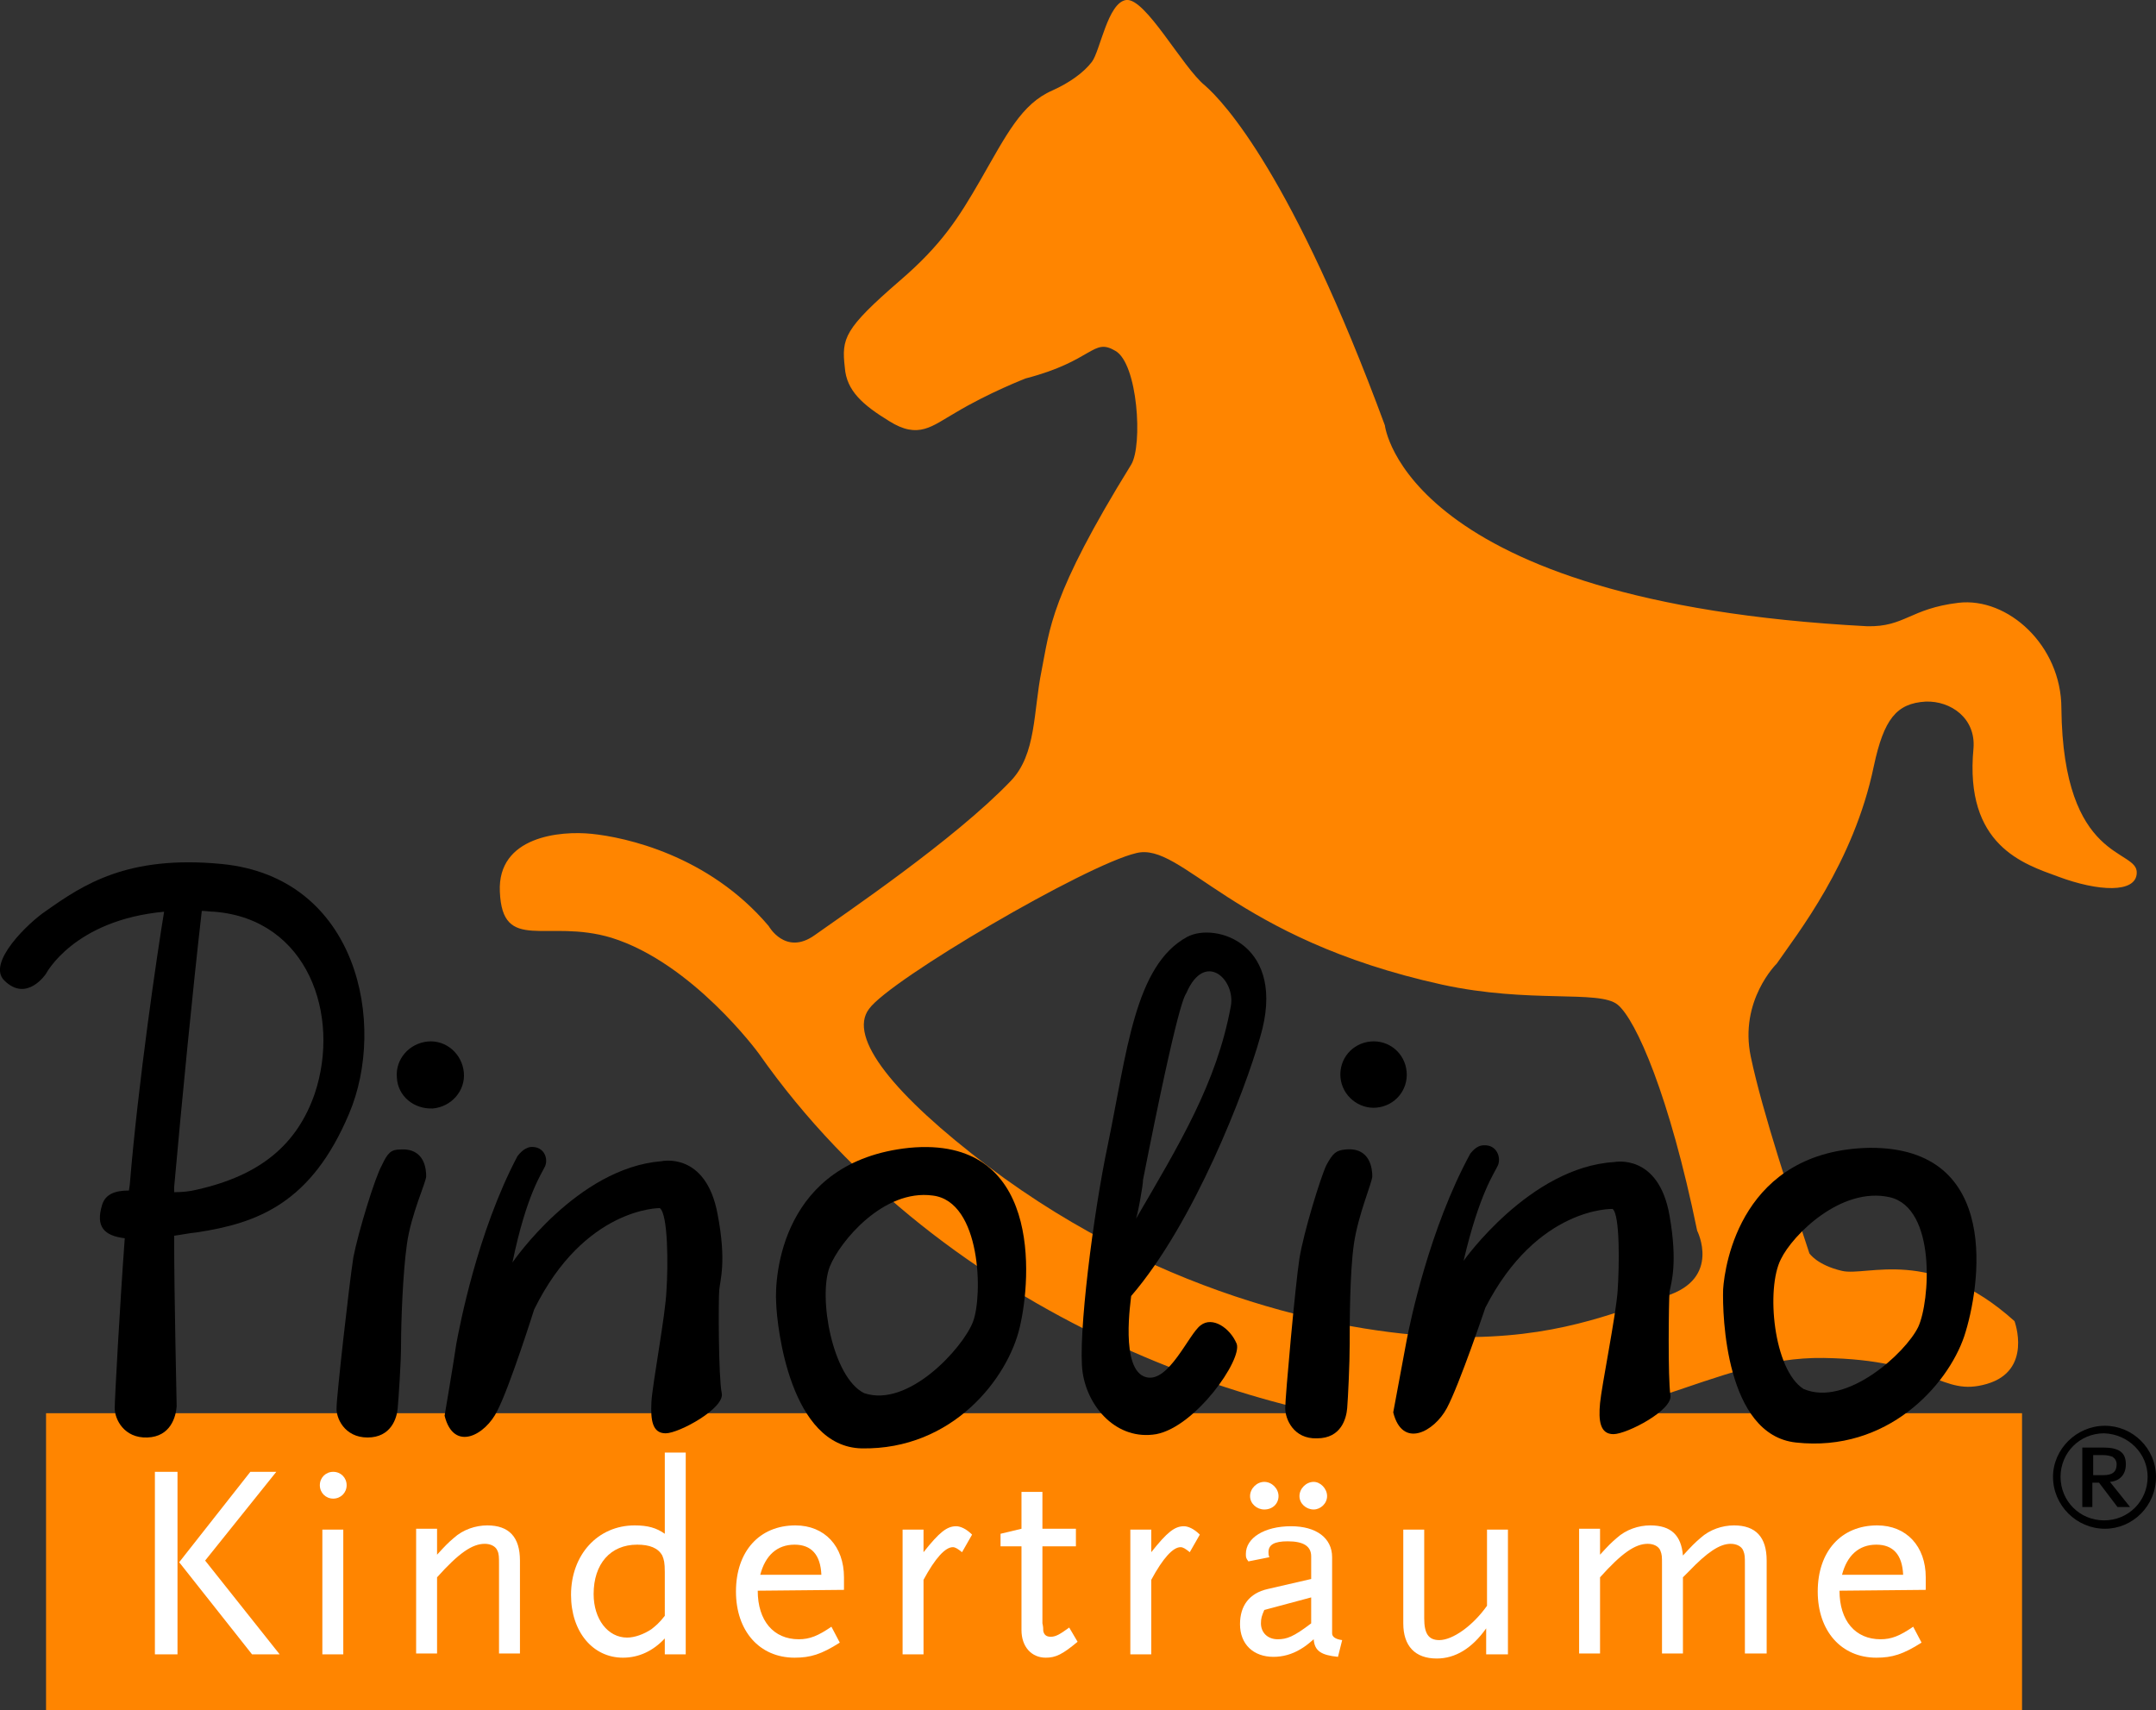 <?xml version="1.0" encoding="utf-8"?>
<svg xmlns="http://www.w3.org/2000/svg" xmlns:xlink="http://www.w3.org/1999/xlink" id="Ebene_1" x="0px" y="0px" viewBox="0 0 257.5 204.3" style="enable-background:new 0 0 257.5 204.3;" xml:space="preserve">
<rect x="0" y="0" width="257.5" height="204.3" fill="#333333" stroke="none"/>
<style type="text/css">
	.st0{fill:#FF8500;}
	.st1{fill:#FFFFFF;}
</style>
<g>
	<path class="st0" d="M103.8,120.5c-2.6,3.4,3,10.3,14.2,18.8c21.2,16,43.7,20.2,55.8,20.4c12,0.2,18.6-2.8,25.2-4.9   s3.7-7.8,3.7-7.8c-3.3-16.1-7.3-25.2-9.5-27s-10.5-0.1-21-2.4c-25-5.5-31-17.1-36.5-15.7C129.7,103.3,106.3,117,103.8,120.5   L103.8,120.5z M100.9,43.9c-0.4-3.5-0.1-4.6,6.6-10.4c5-4.3,7-7.5,9.6-12c3.1-5.4,4.9-9.1,8.6-10.7c2-0.9,3.7-2.1,4.7-3.4   s1.9-7.1,4.1-7.4c2.3-0.3,6.7,8,9.4,10.2c2.3,2,10.5,10.8,21.5,40.6c0,0,2.3,21.1,57.6,24l0,0c4.5,0.1,5.1-2.1,10.9-2.8   c5.9-0.7,12.3,5.1,12.3,12.6c0.2,18.6,9.2,16.7,9,19.7c-0.1,2.4-4.6,2.2-9.4,0.4c-4.1-1.5-11.2-3.7-10.1-15.3   c0.3-3.6-2.7-5.7-5.7-5.6c-3.5,0.2-5,2.1-6.2,7.7c-2.4,11.6-9.2,20.1-11.6,23.6c0,0-4.5,4.4-3.1,11.1c1.4,6.7,5,17.4,7,23.5   c0,0,0.9,1.4,3.9,2.1s10.6-3,20.6,6c0,0,2.2,5.9-3.3,7.5s-6.2-2.9-19.5-3.1s-23,9.2-44.5,8.6s-60.2-12.9-82.7-45   c0,0-7.9-10.8-17.6-13.8c-7.7-2.3-13,1.9-13.3-5.5c-0.3-6.6,7.2-7.3,11-6.9c3.9,0.4,13.9,2.5,21.1,11c0,0,2,3.6,5.5,1.1   s16.7-11.4,23.4-18.4c3.1-3.2,2.7-8.3,3.7-13.2c1-5,1-8.9,10.7-24.6c1.4-2.3,0.8-12.1-1.9-13.6c-2.7-1.6-2.6,1.2-10.7,3.3   c0,0-4.4,1.7-8.4,4.1c-2.8,1.6-4.4,3.2-7.9,1C103.1,48.4,101.1,46.7,100.9,43.9L100.9,43.9z"/>
	<polygon class="st0" points="5.5,168.8 241.5,168.8 241.5,204.3 5.5,204.3  "/>
	<path class="st1" d="M33.4,197.6l-8.9-11.2l8.5-10.6h-3.1l-8.5,10.8l8.7,11H33.4L33.4,197.6z M21.2,197.6v-21.8h-2.7v21.8H21.2   L21.2,197.6z"/>
	<path class="st1" d="M41.4,177.4c0-0.9-0.7-1.6-1.6-1.6s-1.6,0.7-1.6,1.6s0.7,1.6,1.6,1.6S41.4,178.3,41.4,177.4L41.4,177.4z    M41,197.6v-14.9h-2.5v14.9H41L41,197.6z"/>
	<path class="st1" d="M62.1,197.6v-11.2c0-2.8-1.3-4.2-3.9-4.2c-1.4,0-2.9,0.5-4,1.5c-0.7,0.6-1,0.9-2,2v-3.1h-2.5v14.9h2.5v-9.1   c2.6-2.9,4.2-4,5.7-4c0.7,0,1.3,0.3,1.5,0.8c0.2,0.4,0.2,0.8,0.2,1.7v10.6h2.5V197.6z"/>
	<path class="st1" d="M81.9,197.6v-24.1h-2.5v9.7c-1-0.7-2-1-3.6-1c-4.4,0-7.6,3.5-7.6,8.3c0,4.4,2.6,7.5,6.2,7.5   c1.9,0,3.6-0.8,5-2.3v1.9L81.9,197.6L81.9,197.6z M79.4,193c-0.7,0.9-1.1,1.2-1.6,1.6c-0.9,0.6-2,1-2.9,1c-2.3,0-4-2.2-4-5.2   c0-3.6,2-5.9,5.2-5.9c1.5,0,2.5,0.4,3,1.3c0.2,0.5,0.3,0.8,0.3,2V193L79.4,193z"/>
	<path class="st1" d="M100.8,189.9v-1.5c0-3.7-2.3-6.2-5.8-6.2c-4.3,0-7.1,3.1-7.1,7.9c0,4.7,2.8,7.9,7,7.9c1.9,0,3.2-0.4,5.4-1.8   l-1-1.9c-1.6,1.1-2.6,1.5-3.9,1.5c-3,0-4.9-2.2-4.9-5.8L100.8,189.9L100.8,189.9z M98.1,188.1h-7.3c0.6-2.3,2-3.6,4.1-3.6   C96.9,184.5,98,185.7,98.1,188.1L98.1,188.1z"/>
	<path class="st1" d="M116.1,183.3c-0.7-0.7-1.4-1-1.9-1c-1.1,0-2,0.7-3.9,3.1v-2.7h-2.5v14.9h2.5v-8.9c1.4-2.6,2.6-3.9,3.5-3.9   c0.3,0,0.6,0.2,1.1,0.6L116.1,183.3L116.1,183.3z"/>
	<path class="st1" d="M128.7,196.1l-1-1.7c-1.1,0.8-1.6,1.1-2.2,1.1c-0.5,0-0.8-0.2-0.9-0.7c0-0.2,0-0.5-0.1-0.9v-0.7v-8.5h4v-2.1   h-4v-4.4H122v4.4l-2.5,0.6v1.5h2.5v10c0,2,1.2,3.3,2.9,3.3C126.1,198,126.9,197.6,128.7,196.1L128.7,196.1z"/>
	<path class="st1" d="M143.3,183.3c-0.7-0.7-1.4-1-1.9-1c-1.1,0-2,0.7-3.9,3.1v-2.7H135v14.9h2.5v-8.9c1.4-2.6,2.6-3.9,3.5-3.9   c0.3,0,0.6,0.2,1.1,0.6L143.3,183.3L143.3,183.3z"/>
	<path class="st1" d="M158.5,178.7c0-0.9-0.8-1.7-1.6-1.7c-0.9,0-1.7,0.8-1.7,1.7s0.8,1.6,1.7,1.6   C157.7,180.3,158.5,179.6,158.5,178.7L158.5,178.7z M152.7,178.7c0-0.9-0.8-1.7-1.7-1.7s-1.7,0.8-1.7,1.7s0.8,1.6,1.7,1.6   C152,180.3,152.7,179.6,152.7,178.7L152.7,178.7z M160.3,195.9c-0.8-0.1-1.2-0.4-1.2-0.8v-1V186c0-2.3-1.9-3.7-4.9-3.7   c-3.2,0-5.4,1.4-5.4,3.3c0,0.4,0,0.5,0.3,0.9l2.5-0.5c-0.1-0.3-0.1-0.4-0.1-0.6c0-0.9,0.7-1.3,2.3-1.3c1.9,0,2.8,0.6,2.8,1.8v2.7   l-5.2,1.2c-2.2,0.5-3.3,2-3.3,4.2c0,2.4,1.6,3.9,4,3.9c1.1,0,2.2-0.3,3.2-0.9c0.5-0.3,0.8-0.5,1.6-1.2c0.1,1.4,0.9,1.9,2.9,2.1   L160.3,195.9L160.3,195.9z M156.6,193.9c-2.1,1.6-2.9,1.9-4,1.9c-1.2,0-2-0.8-2-1.9c0-0.6,0.1-0.9,0.4-1.6l5.6-1.5V193.9   L156.6,193.9z"/>
	<path class="st1" d="M180.1,197.6v-14.9h-2.5v9.1c-1.7,2.4-4.1,4.1-5.7,4.1c-1.3,0-1.8-0.8-1.8-2.6v-10.6h-2.5v11.2   c0,2.7,1.4,4.2,4,4.2c2.2,0,4.2-1.2,5.9-3.6v3.1H180.1L180.1,197.6z"/>
	<path class="st1" d="M211,197.6v-11.2c0-2.8-1.3-4.2-3.9-4.2c-1.4,0-2.9,0.5-4,1.5c-0.7,0.6-1,0.9-2.1,2.1   c-0.2-2.4-1.4-3.6-3.9-3.6c-1.4,0-2.9,0.5-4,1.5c-0.7,0.6-1,0.9-2,2v-3.1h-2.5v14.9h2.5v-9.1c2.6-2.9,4.2-4,5.7-4   c0.7,0,1.3,0.3,1.5,0.8s0.2,0.7,0.2,1.7v10.6h2.5v-9.1l0.7-0.7c2.2-2.3,3.7-3.3,5-3.3c0.7,0,1.3,0.3,1.5,0.8s0.2,0.7,0.2,1.7v10.6   h2.6V197.6z"/>
	<path class="st1" d="M230,189.9v-1.5c0-3.7-2.3-6.2-5.8-6.2c-4.3,0-7.1,3.1-7.1,7.9c0,4.7,2.8,7.9,7,7.9c1.9,0,3.2-0.4,5.4-1.8   l-1-1.9c-1.6,1.1-2.6,1.5-3.9,1.5c-3,0-4.9-2.2-4.9-5.8L230,189.9L230,189.9z M227.3,188.1H220c0.6-2.3,2-3.6,4.1-3.6   C226.1,184.5,227.2,185.7,227.3,188.1L227.3,188.1z"/>
	<path d="M257.5,176.4c0-3.4-2.8-6.1-6.1-6.1c-3.4,0-6.2,2.8-6.2,6.1c0,3.4,2.8,6.2,6.2,6.2C254.7,182.6,257.5,179.9,257.5,176.4   L257.5,176.4z M256.5,176.4c0,2.9-2.3,5.2-5.2,5.2s-5.2-2.3-5.2-5.2s2.3-5.2,5.2-5.2C254.2,171.3,256.5,173.6,256.5,176.4   L256.5,176.4z M254.4,180l-2.4-3c1.2-0.1,1.9-0.9,1.9-2.1c0-1.4-0.8-2-2.7-2h-2.5v7.1h1.2v-2.9h0.8l2.2,2.9H254.4L254.4,180z    M252.8,174.9c0,0.9-0.5,1.3-1.6,1.3H250v-2.4h1.1c0.6,0,0.9,0.1,1.2,0.2C252.6,174.2,252.8,174.5,252.8,174.9L252.8,174.9z"/>
	<path d="M63.4,137c1.6-0.1,2.1,1.4,1.7,2.3s-2.2,3.3-3.9,11.5c0,0,7.7-11.3,17.8-12.1c0,0,5.3-1.2,6.7,6.3c1.1,5.7,0.3,7.9,0.2,9.1   c-0.1,1.1-0.1,10.4,0.3,12.3c0.4,1.8-5.1,4.8-6.7,4.8s-1.8-1.6-1.7-3.7c0.1-2.1,1.7-10.5,1.8-13.4c0.2-2.9,0.2-9.1-0.8-9.8   c0,0-9-0.1-15,12.1c0,0-2.9,9.2-4.4,12.1c-1.4,2.9-5.2,5-6.3,0.6c0,0,1.1-6.5,1.4-8.6c0.4-2.1,2.5-13.3,7.3-22.4   C61.9,138,62.5,137.1,63.4,137L63.4,137z"/>
	<path d="M103.2,166.4c5.3,1.8,11.8-5.4,13-8.5s1-14.4-4.8-15.1c-5.9-0.8-11.1,5.5-12.3,8.5C97.7,154.9,99.4,164.5,103.2,166.4   L103.2,166.4z M108.6,137.1c15.8-1.5,14.6,15.5,13.2,21.4c-1.4,6.1-8,14.7-18.9,14.5c-8.5-0.2-10.1-14.4-10.2-17.4   C92.5,152.5,93.3,138.7,108.6,137.1L108.6,137.1z"/>
	<path d="M160.7,137.3c3-0.3,3.2,2.4,3.2,3.2c0,0.7-1.7,4.6-2.2,8.1s-0.5,9.5-0.5,11.9s-0.2,6.5-0.3,7.7s-0.7,3.6-3.6,3.6   c-2.8,0.1-3.8-2.3-3.8-3.6s1.2-14.7,1.7-17.9c0.5-3.1,2.5-9.6,3.2-11.1C159.2,137.7,159.6,137.4,160.7,137.3L160.7,137.3z"/>
	<path d="M160.1,128.7c-0.2-2.2,1.4-4.1,3.6-4.3c2.2-0.2,4.1,1.4,4.3,3.6c0.2,2.2-1.4,4.1-3.6,4.3   C162.3,132.5,160.3,130.9,160.1,128.7L160.1,128.7z"/>
	<path d="M177.2,136.8c1.6-0.1,2.1,1.5,1.7,2.4s-2.2,3.3-4.1,11.4c0,0,7.9-11.2,18-11.8c0,0,5.3-1.1,6.6,6.4c1,5.7,0.2,8,0,9.1   c-0.1,1.1-0.2,10.4,0.1,12.3c0.4,1.8-5.2,4.7-6.8,4.7s-1.8-1.6-1.6-3.7c0.2-2.1,1.9-10.5,2.1-13.4s0.3-9.1-0.6-9.8   c0,0-9-0.3-15.2,11.8c0,0-3.1,9.2-4.6,12s-5.3,4.9-6.4,0.5c0,0,1.2-6.4,1.6-8.6c0.4-2.1,2.7-13.3,7.6-22.3   C175.7,137.7,176.3,136.8,177.2,136.8L177.2,136.8z"/>
	<path d="M215.4,165.9c5.1,2.2,12.2-4.3,13.7-7.4c1.4-3,2.2-14.2-3.4-15.5c-5.8-1.3-11.6,4.5-13,7.4   C210.9,153.9,211.8,163.6,215.4,165.9L215.4,165.9z M223.3,137.1c15.9-0.1,13.2,16.7,11.3,22.5c-2,5.9-9.2,13.9-20.1,12.7   c-8.4-0.9-8.8-15.2-8.7-18.3C206,151,208,137.4,223.3,137.1L223.3,137.1z"/>
	<path d="M135.6,145.7c5.3-9.1,9.7-16.3,11.4-25.5c0.6-3.2-3.1-6.7-5.3-1.6c-0.2,0.4-0.9,0.6-5.2,22.4   C136.6,141.1,135.8,145.7,135.6,145.7L135.6,145.7z M135.1,154.8c0,0.3-1.4,8.9,1.8,9.7c2.7,0.7,5.1-5.2,6.5-6.2   c1.4-1.1,3.5,0.3,4.3,2.2c0.7,1.9-4.9,9.9-9.6,10.8c-4.7,0.8-8.2-3.2-8.8-7.4s1.3-19.1,3-27.1c2.3-11.1,3.2-21.5,9.5-24.9   c3.4-1.8,12,0.9,8.7,12C148.7,130.3,142.6,146.1,135.1,154.8L135.1,154.8z"/>
	<path d="M47.8,137.3c3-0.2,3.1,2.5,3.1,3.2s-1.8,4.5-2.3,8.1c-0.5,3.5-0.7,9.5-0.7,11.9s-0.3,6.5-0.4,7.7s-0.8,3.5-3.6,3.5   s-3.8-2.4-3.7-3.6c0-1.3,1.5-14.7,2-17.9c0.6-3.1,2.6-9.6,3.4-11C46.3,137.7,46.7,137.3,47.8,137.3L47.8,137.3z"/>
	<path d="M47.4,128.7c-0.2-2.2,1.5-4.1,3.7-4.3c2.2-0.2,4.1,1.5,4.3,3.7c0.2,2.2-1.5,4.1-3.7,4.3C49.4,132.5,47.5,130.9,47.4,128.7   L47.4,128.7z"/>
	<path d="M19.6,108.9c-10.8,1-14.1,7.4-14.1,7.4s-2.3,3.5-5,0.8c-2.1-2.1,2.9-6.9,5-8.3c4.4-3.1,9.7-6.7,21-5.6   c16.3,1.6,19.7,19.2,15.2,29.8c-4.5,10.7-10.9,13.1-18.2,14.2c-1,0.1-1.9,0.3-2.7,0.4c0,7.6,0.3,19.5,0.3,20.4   c-0.1,1.2-0.7,3.6-3.5,3.7s-3.9-2.2-3.9-3.5c0-1,0.6-12.1,1.2-20.3c-2.5-0.3-3.5-1.4-2.7-4c0.4-1.3,1.6-1.7,3.2-1.7l0.1-0.7   C16.5,129.3,18.8,113.7,19.6,108.9L19.6,108.9z M23.5,142.1c7.6-1.7,12-5.4,14.1-11.5c3.1-9.3-0.8-20.8-12-21.7   c-0.5,0-1-0.1-1.5-0.1c-1.1,9.6-2.4,22.9-3.3,33v0.6C21.8,142.4,22.7,142.3,23.5,142.1L23.5,142.1z"/>
</g>
</svg>
